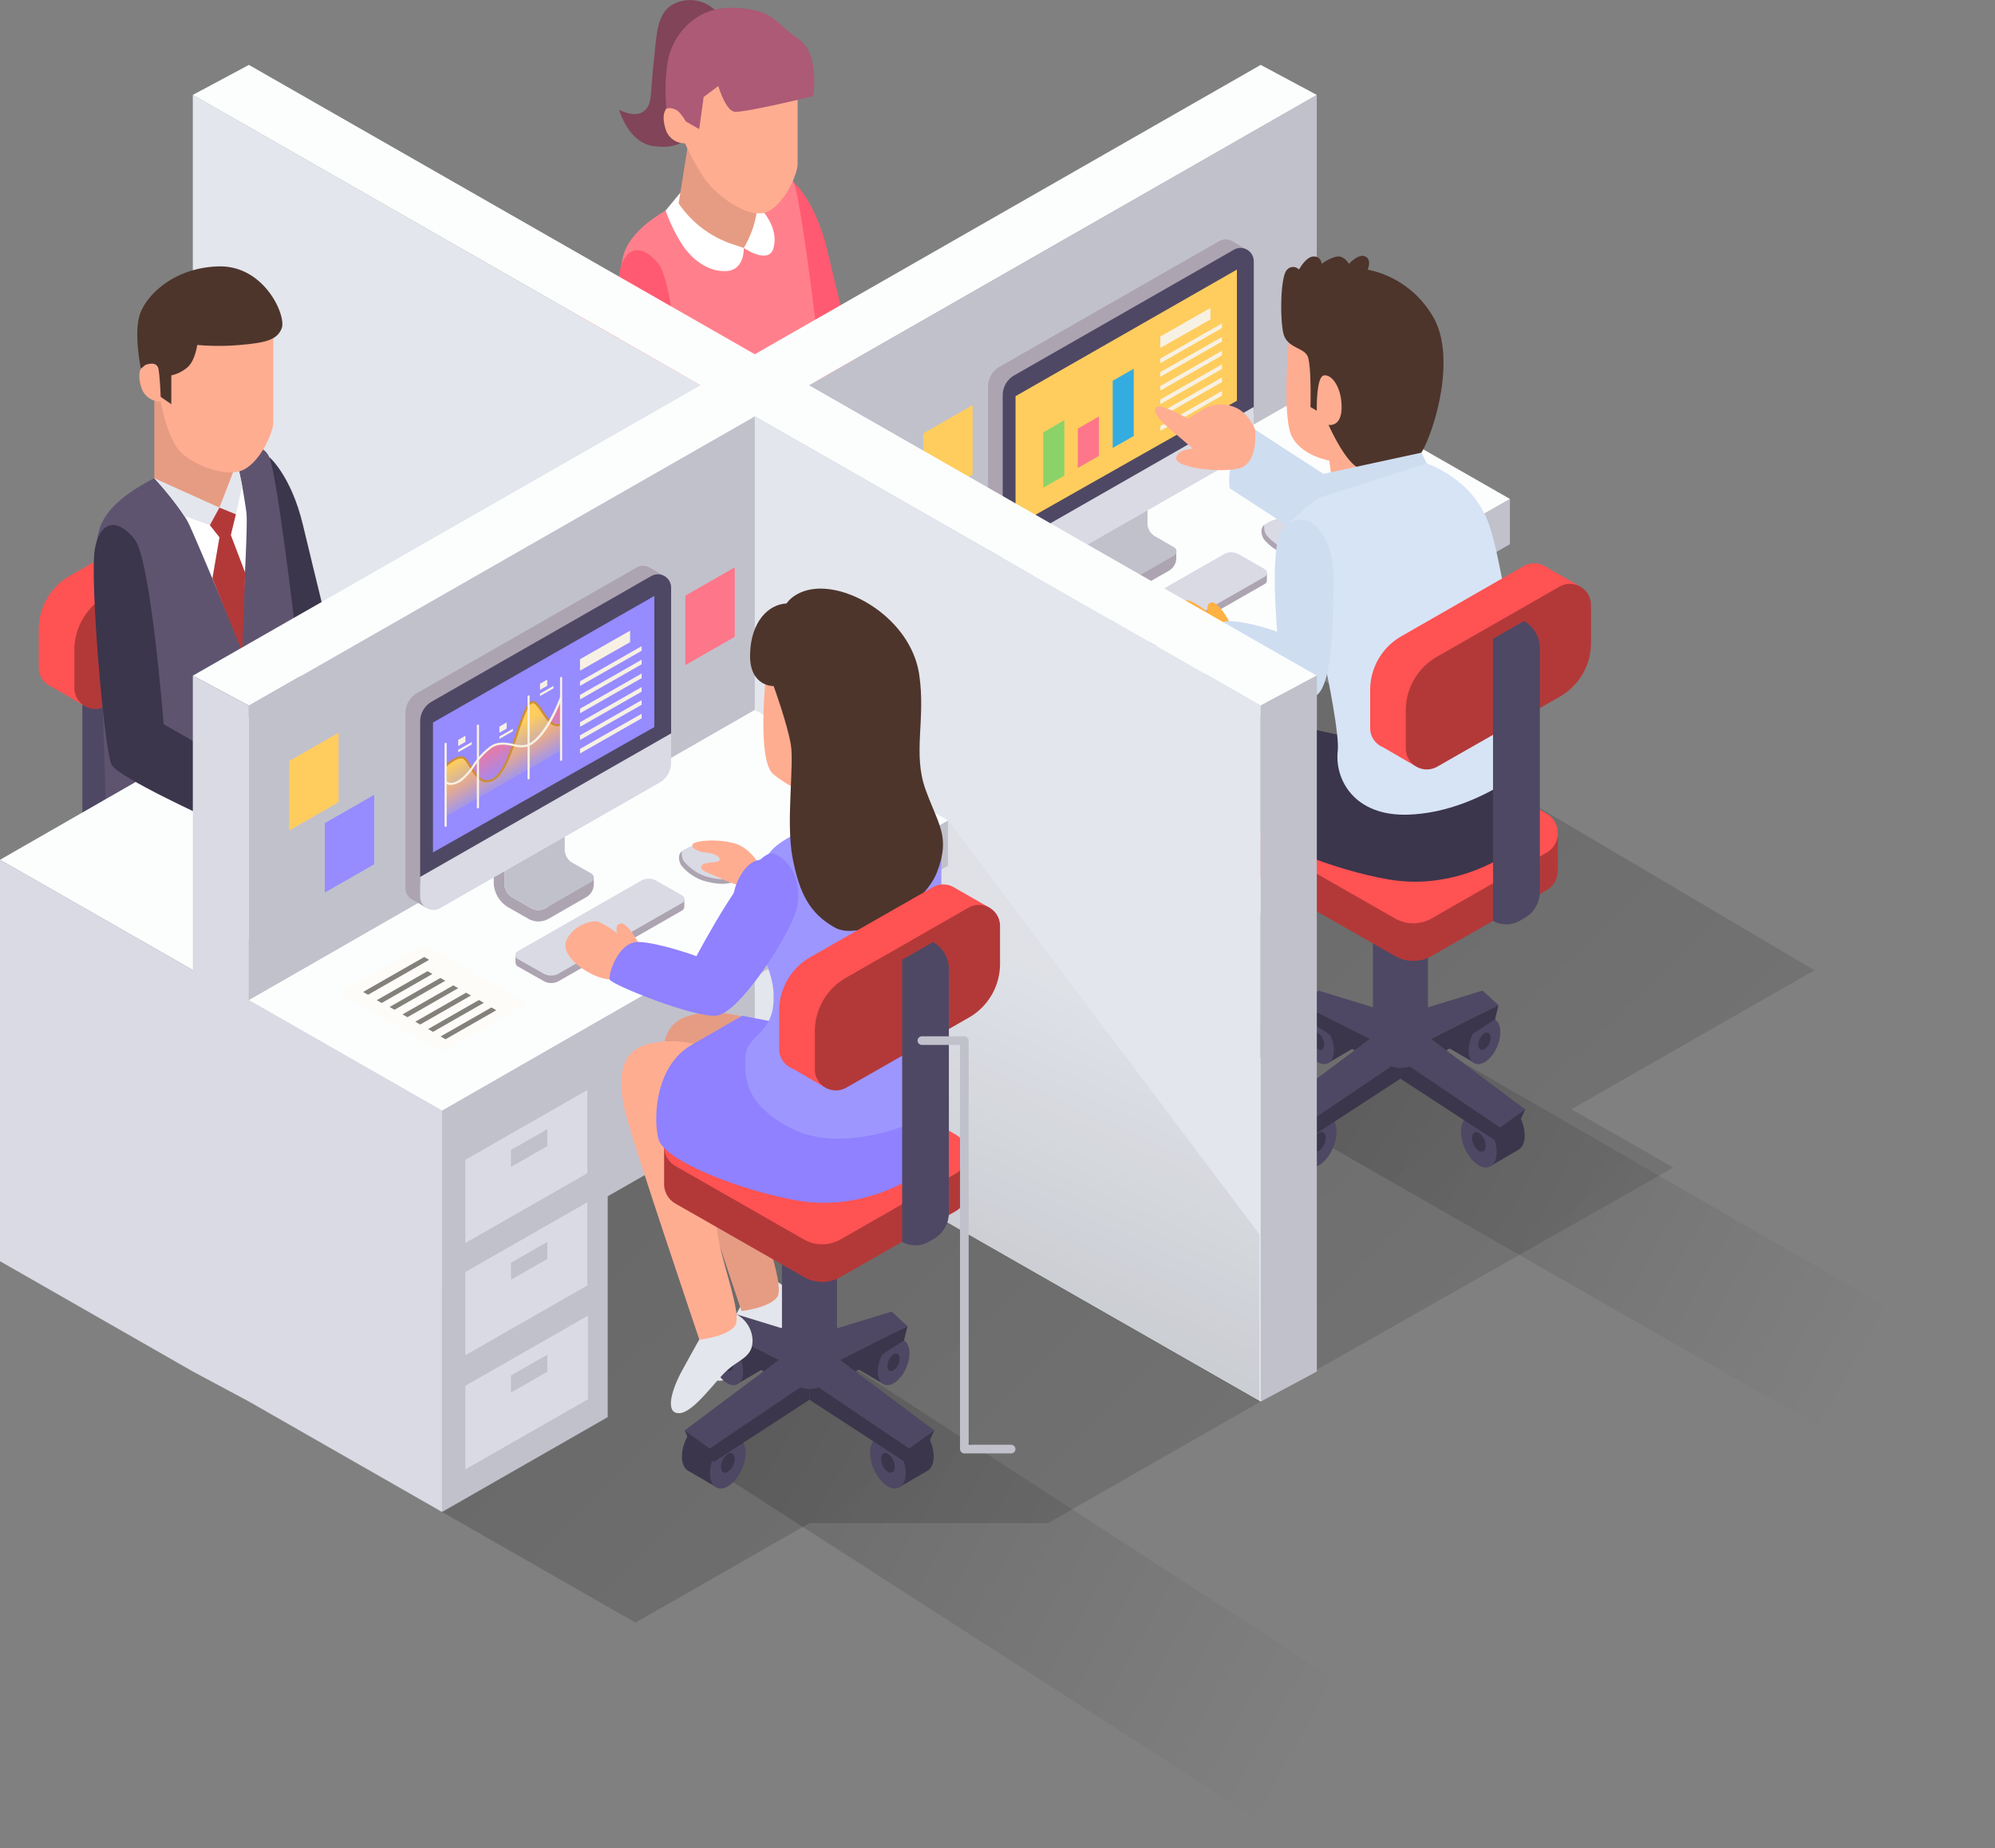 <svg viewBox="0 0 544 504" xmlns:xlink="http://www.w3.org/1999/xlink" xmlns="http://www.w3.org/2000/svg"><rect x="0" y="0" width="544" height="504" fill="#808080" stroke="none"/><defs><style>.cls-1,.cls-2,.cls-3,.cls-34{opacity:0.2;}.cls-1{fill:url(#linear-gradient);}.cls-2{fill:url(#linear-gradient-2);}.cls-3{fill:url(#linear-gradient-3);}.cls-4{fill:#0d2a38;}.cls-5{fill:#ff5252;}.cls-6{fill:#b33939;}.cls-7{fill:#ff5a71;}.cls-8{fill:#ff808c;}.cls-9{fill:#fff;}.cls-10{fill:#e69c83;}.cls-11{fill:#814458;}.cls-12{fill:#ffad91;}.cls-13{fill:#ac5a75;}.cls-14{fill:#e3e6ec;}.cls-15{fill:#4e4864;}.cls-16{fill:#3b364b;}.cls-17{fill:#5f5470;}.cls-18{fill:#4d352c;}.cls-19{fill:#fcfefe;}.cls-20{fill:#c1c1cc;}.cls-21{fill:#ffcd5e;}.cls-22{fill:#d9dae4;}.cls-23{fill:#ada4b1;}.cls-24{fill:#8bd368;}.cls-25{fill:#fe768a;}.cls-26{fill:#34ace0;}.cls-27{fill:#f7f1e3;}.cls-28{fill:#cfddf0;}.cls-29{fill:#0a202a;}.cls-30{fill:#11384a;}.cls-31{fill:#ffb142;}.cls-32{fill:#d7e4f6;}.cls-33{fill:#aaa69d;}.cls-34{fill:url(#linear-gradient-4);}.cls-35{fill:#968bff;}.cls-36{fill:url(#linear-gradient-5);}.cls-37{fill:url(#linear-gradient-6);}.cls-38,.cls-43{fill:none;stroke-linecap:round;stroke-linejoin:round;}.cls-38{stroke:#cc8e35;stroke-width:0.58px;}.cls-39{fill:#8f81ff;}.cls-40{fill:#9d96ff;}.cls-41{fill:#fdfcf9;}.cls-42{fill:#84817a;}.cls-43{stroke:#c1c1cc;stroke-width:2.36px;}</style><linearGradient gradientUnits="userSpaceOnUse" y2="473.61" x2="357.04" y1="367.89" x1="167.31" id="linear-gradient"><stop offset="0"></stop><stop stop-opacity="0" offset="1"></stop></linearGradient><linearGradient xlink:href="#linear-gradient" y2="372.6" x2="507.11" y1="275.43" x1="332.71" id="linear-gradient-2"></linearGradient><linearGradient gradientUnits="userSpaceOnUse" y2="408.95" x2="376.04" y1="226.59" x1="199.13" id="linear-gradient-3"><stop offset="0"></stop><stop stop-opacity="0.5" offset="1"></stop></linearGradient><linearGradient gradientUnits="userSpaceOnUse" y2="273.2" x2="305.58" y1="429.12" x1="236.15" id="linear-gradient-4"><stop offset="0"></stop><stop stop-opacity="0.1" offset="1"></stop></linearGradient><linearGradient gradientUnits="userSpaceOnUse" gradientTransform="matrix(0.87, -0.5, 0, 1.15, 123.47, 452.34)" y2="-214.35" x2="15.89" y1="-201.87" x1="15.89" id="linear-gradient-5"><stop stop-opacity="0" stop-color="#fe768a" offset="0"></stop><stop stop-opacity="0.17" stop-color="#fe768a" offset="0.14"></stop><stop stop-opacity="0.52" stop-color="#fe768a" offset="0.46"></stop><stop stop-opacity="0.78" stop-color="#fe768a" offset="0.72"></stop><stop stop-opacity="0.94" stop-color="#fe768a" offset="0.9"></stop><stop stop-color="#fe768a" offset="1"></stop></linearGradient><linearGradient gradientUnits="userSpaceOnUse" gradientTransform="matrix(0.87, -0.5, 0, 1.15, 123.47, 452.34)" y2="-212.48" x2="15.89" y1="-197.12" x1="15.89" id="linear-gradient-6"><stop stop-opacity="0" stop-color="#ffcd5e" offset="0"></stop><stop stop-opacity="0.06" stop-color="#ffcd5e" offset="0.09"></stop><stop stop-opacity="0.2" stop-color="#ffcd5e" offset="0.27"></stop><stop stop-opacity="0.44" stop-color="#ffcd5e" offset="0.51"></stop><stop stop-opacity="0.76" stop-color="#ffcd5e" offset="0.8"></stop><stop stop-color="#ffcd5e" offset="1"></stop></linearGradient></defs><g id="Layer_2"><g id="all"><g id="main_Operational_IT_Consulting"><polygon points="355.11 504 187.75 396.35 222.18 367.6 232.47 372.74 395.13 478.26 355.11 504" class="cls-1"></polygon><polygon points="506.47 394.97 349.52 305.14 381.81 281.16 391.46 285.44 544 373.49 506.47 394.97" class="cls-2"></polygon><polygon points="329.48 166.97 494.77 264.59 428.5 302.5 456.29 318.4 343.77 382.2 285.78 415.37 220.72 415.37 173.29 442.5 120.54 412.32 84.86 316.83 244.75 210.38 329.48 166.97" class="cls-3"></polygon><path d="M178.2,161.82V95.4A8.56,8.56,0,0,0,173.88,88h0l-8.45,4.83v76.93h0a7.31,7.31,0,0,0,7.24,0l1.38-.8A8.2,8.2,0,0,0,178.2,161.82Z" class="cls-4"></path><path d="M210.93,68.6l-9.31-5.32a5.68,5.68,0,0,0-1-.55h0a5.7,5.7,0,0,0-5.22.26L162.06,82.06a16.87,16.87,0,0,0-8.53,14.64v10.42a5.66,5.66,0,0,0,3.56,5.26h0l8.6,5,14.51-15.64L195.51,93A16.88,16.88,0,0,0,204,78.33V76Z" class="cls-5"></path><path d="M171.85,117.63l33.37-19.09a16.85,16.85,0,0,0,8.53-14.63V73.49a5.74,5.74,0,0,0-8.61-4.93L171.77,87.65a16.88,16.88,0,0,0-8.52,14.63v10.43A5.73,5.73,0,0,0,171.85,117.63Z" class="cls-6"></path><path d="M216.4,49.69s5.95,5,9.19,18.57,8.11,33.31,8.11,33.31l-11.81,3.9Z" class="cls-7"></path><path d="M172.23,166.61s-.62-39.79-1.55-52.64-3.7-38.57,0-46.22,13.6-11.94,21-15.61,21.62-9.49,24.71-2.45,11.43,85.16,11.43,85.16Z" class="cls-8"></path><path d="M202.81,67.62s.31,5.95-4.63,6.29-9.7-3.1-12.6-7.92a45,45,0,0,1-4.08-8.58l4-4.84,21.16,3.55s5.94,5.28,4.26,11.5C209.67,72.31,202.81,67.62,202.81,67.62Z" class="cls-9"></path><path d="M188.5,33.92l-3.45,21.53h0a28.61,28.61,0,0,0,14.58,11.1l3.18,1.07h0a27.12,27.12,0,0,0,3.86-14v-6Z" class="cls-10"></path><path d="M205.05,132.54l-17.45-10s-3.48-44.63-7.88-50.37-9.54-5.51-10.91,2.75,2.57,55.34,4.65,58.78,26.19,14.45,26.19,14.45Z" class="cls-7"></path><path d="M195.86,3.73A9.92,9.92,0,0,0,185.05.52c-6.08,2-5.89,8.26-6.85,17s-.26,11.14-2.81,12.91-6.58-.53-6.58-.53,2.54,9.08,9.39,9.94,10.23-1.08,13.09-9.41S195.86,3.73,195.86,3.73Z" class="cls-11"></path><path d="M217.49,21.41V44.82c0,2.3-3,9.87-7.65,12.63s-12.37-2.8-15.91-6.53-7.14-11.84-7.14-11.84a5.4,5.4,0,0,1-5.33-4c-1.28-4.25.11-6.09,2-6.43s16.91-7.23,16.91-7.23S218,21.09,217.49,21.41Z" class="cls-12"></path><path d="M221.73,26.23s2.08-11.59-4.23-15.84c-6.75-4.55-6.42-7.81-17.31-8.26s-16.68,7.8-18,14a50.79,50.79,0,0,0-.49,13.47,3.76,3.76,0,0,1,3.31.82A13,13,0,0,1,187,33.11l3.66,2.1,1.21-8.75,4-3s1.93,6.6,4.4,7S221.73,26.23,221.73,26.23Z" class="cls-13"></path><polygon points="343.77 382.2 343.77 192.44 52.58 25.88 52.58 215.64 343.77 382.2" class="cls-14"></polygon><path d="M35.23,236.78V170.35a8.56,8.56,0,0,0-4.32-7.42h0l-8.45,4.83v76.93h0a7.31,7.31,0,0,0,7.24,0l1.38-.8A8.19,8.19,0,0,0,35.23,236.78Z" class="cls-15"></path><path d="M68,143.55l-9.31-5.32a5.68,5.68,0,0,0-1-.55h0a5.7,5.7,0,0,0-5.22.26L19.09,157a16.85,16.85,0,0,0-8.53,14.63v10.42a5.64,5.64,0,0,0,3.57,5.26h0l8.6,5,14.51-15.63,15.31-8.76a16.88,16.88,0,0,0,8.52-14.63V151Z" class="cls-5"></path><path d="M28.89,192.58,62.25,173.5a16.87,16.87,0,0,0,8.53-14.64V148.44a5.74,5.74,0,0,0-8.61-4.93L28.8,162.6a16.88,16.88,0,0,0-8.52,14.64v10.42A5.74,5.74,0,0,0,28.89,192.58Z" class="cls-6"></path><path d="M73.43,124.65s5.95,5,9.19,18.56,8.11,33.31,8.11,33.31l-11.81,3.9Z" class="cls-16"></path><path d="M29.26,241.56s-.62-39.79-1.55-52.64-3.7-38.57,0-46.22,13.6-11.93,21-15.61,21.63-9.48,24.71-2.44S84.86,209.8,84.86,209.8Z" class="cls-17"></path><path d="M42.08,130.4s7.26,7.8,9.58,12.81,14,33,14,33,2-31.37,1.55-36.27A139.81,139.81,0,0,0,64.63,126Z" class="cls-9"></path><polygon points="42.08 106.89 42.08 130.4 50.11 136.89 59.84 138.42 63.7 131.23 63.7 122.66 42.08 106.89" class="cls-10"></polygon><path d="M64.32,140.25l1.73-7.73c-.7-3.49-1.42-6.5-1.42-6.5l-4.79,12.4Z" class="cls-14"></path><path d="M57.22,143.21l2.62-4.79-17.76-8a87.75,87.75,0,0,1,8.17,10.29Z" class="cls-14"></path><path d="M74.52,91.82v23.41c0,2.3-3,9.87-7.65,12.63s-14.24-1-17.78-4.76-5.27-13.6-5.27-13.6a5.4,5.4,0,0,1-5.33-4c-1.28-4.25.11-6.08,2-6.43s16.91-7.23,16.91-7.23S75.06,91.51,74.52,91.82Z" class="cls-12"></path><path d="M39.61,99.54s3.13-1.33,3.6,1.09c.39,2,.61,7.6.61,7.6l2.89,2v-7.86a10,10,0,0,0,4.52-2.3c2-1.83,2.55-6,2.55-6a66.85,66.85,0,0,0,11.7,0c6.37-.58,10.08-1.15,11.35-4.59S72.08,72.31,59.57,72.65,39.47,80.92,38,86.2s.42,14.34.42,14.34Z" class="cls-18"></path><polygon points="57.22 143.21 59.84 146.53 57.92 157.73 66.05 177.75 66.85 156.17 62.95 145.92 64.32 140.25 59.84 138.42 57.22 143.21" class="cls-6"></polygon><polygon points="0 234.47 137.95 155.33 190.61 185.45 52.66 264.59 0 234.47" class="cls-19"></polygon><path d="M62.08,207.49l-17.45-10s-3.48-44.63-7.88-50.37-9.54-5.51-10.91,2.76,2.57,55.33,4.65,58.77,26.19,14.45,26.19,14.45Z" class="cls-16"></path><polygon points="67.87 382.2 67.87 192.44 359.06 25.88 359.06 215.64 67.87 382.2" class="cls-20"></polygon><polygon points="251.76 118.18 265.22 110.48 265.22 129.42 251.76 137.12 251.76 118.18" class="cls-21"></polygon><polygon points="258.49 236.1 411.73 148.41 411.73 136.06 258.49 223.72 258.49 236.1" class="cls-20"></polygon><polygon points="258.49 223.72 205.82 193.59 359.06 105.94 411.73 136.06 258.49 223.72" class="cls-19"></polygon><path d="M344.61,147a13.64,13.64,0,0,0,5.53,4c3.11,1,8.51,2,10.4-1s.46-5.9-3.08-8-10.8-.85-12.85,1.35C343.21,144.78,344.61,147,344.61,147Z" class="cls-22"></path><path d="M350.81,149.85a13.72,13.72,0,0,1-5.53-4,4.15,4.15,0,0,1-.53-2.72.86.86,0,0,0-.14.13c-1.4,1.5,0,3.74,0,3.74a13.64,13.64,0,0,0,5.53,4c3.11,1,8.51,2,10.4-1a6.71,6.71,0,0,0,.41-.86C358.89,151.78,353.81,150.79,350.81,149.85Z" class="cls-23"></path><path d="M344,156.73l-6.18-3.54a4.17,4.17,0,0,0-4.13,0L304.9,169.65l-5.51,1.83v2.06h0a1.16,1.16,0,0,0,.59,1l7.06,4a4.17,4.17,0,0,0,4.13,0l33.69-19.27a1.18,1.18,0,0,0,.6-1v-2Z" class="cls-23"></path><path d="M300,170.43l33.69-19.27a4.17,4.17,0,0,1,4.13,0l7.06,4.05a1.18,1.18,0,0,1,0,2.06l-33.69,19.27a4.17,4.17,0,0,1-4.13,0l-7.06-4A1.19,1.19,0,0,1,300,170.43Z" class="cls-22"></path><path d="M340.43,68.34l-4.18-2.44h0a3.62,3.62,0,0,0-3.81-.14L272.58,100a6.28,6.28,0,0,0-3.17,5.45v47.76a3.55,3.55,0,0,0,1.66,3h0l4.33,2.51,3.34-4.63,56-32a6.27,6.27,0,0,0,3.18-5.45V71.91Z" class="cls-23"></path><path d="M296.42,137.16v14.91a4.16,4.16,0,0,0,2.1,3.6l5.19,3a3.94,3.94,0,0,0,3.88,0l13.16-8.29v1.79a4,4,0,0,1-2,3.47l-10.31,5.9a5.56,5.56,0,0,1-5.54,0l-5.41-3.1a8,8,0,0,1-4-6.9V135Z" class="cls-23"></path><path d="M320.09,149.21,315,146.27a4.14,4.14,0,0,1-2.1-3.6V127.76l-16.43,9.4v14.91a4.15,4.15,0,0,0,2.1,3.6l5.19,3a3.9,3.9,0,0,0,3.88,0l12.5-7.15A1.31,1.31,0,0,0,320.09,149.21Z" class="cls-20"></path><path d="M273.42,107.79v44.3l68.46-39.16V71.22a3.62,3.62,0,0,0-5.43-3.11L276.6,102.34A6.27,6.27,0,0,0,273.42,107.79Z" class="cls-15"></path><polygon points="276.92 108.04 276.92 143.46 337.28 109.28 337.28 73.52 276.92 108.04" class="cls-21"></polygon><path d="M273.42,155.55a3.63,3.63,0,0,0,5.44,3.11l59.85-34.23a6.31,6.31,0,0,0,3.17-5.45v-8l-68.46,39.16Z" class="cls-22"></path><polygon points="290.23 129.71 284.49 133 284.49 117.89 290.23 114.6 290.23 129.71" class="cls-24"></polygon><polygon points="299.65 124.33 293.9 127.61 293.9 116.87 299.65 113.58 299.65 124.33" class="cls-25"></polygon><polygon points="309.16 118.88 303.41 122.17 303.41 103.84 309.16 100.56 309.16 118.88" class="cls-26"></polygon><polygon points="333.21 96.92 316.4 106.51 316.4 105.26 333.21 95.67 333.21 96.92" class="cls-27"></polygon><polygon points="330.06 87.11 316.4 94.89 316.4 91.77 330.06 83.98 330.06 87.11" class="cls-27"></polygon><polygon points="333.21 89.45 316.4 99.04 316.4 97.79 333.21 88.2 333.21 89.45" class="cls-27"></polygon><polygon points="333.21 93.14 316.4 102.74 316.4 101.49 333.21 91.89 333.21 93.14" class="cls-27"></polygon><polygon points="333.21 100.61 316.4 110.21 316.4 108.96 333.21 99.36 333.21 100.61" class="cls-27"></polygon><polygon points="333.21 104.19 316.4 113.78 316.4 112.53 333.21 102.94 333.21 104.19" class="cls-27"></polygon><polygon points="333.21 107.88 316.4 117.48 316.4 116.23 333.21 106.63 333.21 107.88" class="cls-27"></polygon><path d="M367.05,133.23l-24.8-16.08s-4.77,3.23-6.16,8a19.37,19.37,0,0,0-.81,8l23.78,15.41Z" class="cls-28"></path><path d="M342.25,117.15s-1.75-4.67-5.62-6.12a9.79,9.79,0,0,0-9.26,1c-2.48,1.54-3.51,2.13-3.51,2.13S316.7,110,315.39,111s.55,3.33,3,5.44,6.92,5.92,6.92,5.92-4.39.15-4.58,2.62,11.71,4.09,17.12,2.75S342.25,117.15,342.25,117.15Z" class="cls-12"></path><path d="M351.42,93.05s-2,21.35,1.05,26.4,10,6.15,10,6.15l1.17,8.77,19.66-6.61S378.92,98.1,369,93.05,351.42,93.05,351.42,93.05Z" class="cls-12"></path><path d="M359.06,112l-1.72-1s.3-11.4-.78-13.85-5.72-2.19-6.64-6.37S349.15,75.1,351,73.52a2.17,2.17,0,0,1,3.21,0s1.94-3.63,4.05-3.57a2,2,0,0,1,2.1,2s2.53-1.83,4.39-2,3.08,2,3.08,2,2.63-2.92,4.48-2,.62,3.58.62,3.58a26.64,26.64,0,0,1,18.23,13.56c6.18,11.79-.83,33.06-4.33,37.5s-13.74,5.2-17.3,2.45-7.26-11.18-7.26-11.18,3.56.76,3.56-4.82-2.8-9.1-4.88-8.64S359.06,112,359.06,112Z" class="cls-18"></path><path d="M355,300.18l0,0a3.14,3.14,0,0,0-3,.3c-2.68,1.53-4.86,5.66-4.86,9.2,0,2,.72,3.4,1.83,3.94v0l7.58,4.42,6.35-13.35Z" class="cls-29"></path><path d="M364.46,308.62c0,3.54-2.18,7.66-4.86,9.2s-4.86-.09-4.86-3.64,2.17-7.67,4.86-9.21S364.46,305.07,364.46,308.62Z" class="cls-15"></path><path d="M361.46,310.33a4.39,4.39,0,0,1-1.86,3.52c-1,.59-1.86,0-1.86-1.39a4.39,4.39,0,0,1,1.86-3.52C360.63,308.35,361.46,309,361.46,310.33Z" class="cls-16"></path><path d="M407.89,300.18v0a3.14,3.14,0,0,1,3,.3c2.69,1.53,4.86,5.66,4.86,9.2,0,2-.72,3.4-1.82,3.94v0l-7.58,4.42L400,304.75Z" class="cls-16"></path><path d="M398.39,308.62c0,3.54,2.18,7.66,4.87,9.2s4.86-.09,4.86-3.64-2.18-7.67-4.86-9.21S398.39,305.07,398.39,308.62Z" class="cls-15"></path><path d="M401.4,310.33a4.39,4.39,0,0,0,1.86,3.52c1,.59,1.85,0,1.85-1.39a4.41,4.41,0,0,0-1.85-3.52C402.23,308.35,401.4,309,401.4,310.33Z" class="cls-16"></path><path d="M363.53,274v0a2.84,2.84,0,0,1,2.68.27c2.39,1.37,4.32,5,4.32,8.18,0,1.79-.64,3-1.62,3.49v0l-6.73,3.92-5.64-11.85Z" class="cls-16"></path><path d="M355.1,281.51c0,3.15,1.93,6.81,4.32,8.18s4.32-.09,4.32-3.24-1.94-6.81-4.32-8.17S355.1,278.36,355.1,281.51Z" class="cls-15"></path><path d="M357.77,283a3.91,3.91,0,0,0,1.65,3.12c.91.52,1.65,0,1.65-1.23a3.91,3.91,0,0,0-1.65-3.13C358.51,281.28,357.77,281.83,357.77,283Z" class="cls-16"></path><path d="M400.69,274v0a2.86,2.86,0,0,0-2.69.27c-2.38,1.37-4.31,5-4.31,8.18,0,1.79.64,3,1.62,3.49v0l6.73,3.92,5.64-11.85Z" class="cls-16"></path><path d="M409.12,281.51c0,3.15-1.93,6.81-4.32,8.18s-4.32-.09-4.32-3.24,1.94-6.81,4.32-8.17S409.12,278.36,409.12,281.51Z" class="cls-15"></path><path d="M406.45,283a3.91,3.91,0,0,1-1.65,3.12c-.91.52-1.65,0-1.65-1.23a3.91,3.91,0,0,1,1.65-3.13C405.71,281.28,406.45,281.83,406.45,283Z" class="cls-16"></path><polygon points="355.19 274.11 356.13 278.01 372.08 288.2 374.38 283.38 355.19 274.11" class="cls-16"></polygon><polygon points="381.92 282.01 377.52 275.66 359.51 270.13 355.19 274.11 374.43 283.81 381.92 282.01" class="cls-15"></polygon><polygon points="408.61 274.11 407.66 278.01 391.71 288.2 389.42 283.38 408.61 274.11" class="cls-16"></polygon><polygon points="381.87 282.01 386.27 275.66 404.28 270.13 408.61 274.11 389.36 283.81 381.87 282.01" class="cls-15"></polygon><polygon points="347.83 302.55 349.8 306.88 355.77 311.16 381.87 294.17 381.87 286.06 347.83 302.55" class="cls-16"></polygon><polygon points="375.26 282.01 347.83 302.55 354.67 307.49 381.87 289.12 381.87 282.01 375.26 282.01" class="cls-15"></polygon><polygon points="415.9 302.55 413.94 306.88 407.97 311.16 381.87 294.17 381.87 286.06 415.9 302.55" class="cls-16"></polygon><polygon points="388.47 282.01 415.9 302.55 409.07 307.49 381.87 289.12 381.87 282.01 388.47 282.01" class="cls-15"></polygon><path d="M381.87,291.23h0a7.46,7.46,0,0,1-7.49-7.43V249h15V283.8A7.47,7.47,0,0,1,381.87,291.23Z" class="cls-15"></path><path d="M347.53,271.52s4.75,4.32,3.14,10.7-6.64,5.68-12.34,8.53-16.69,12-21.81,10.56-.14-9.26,5.4-14.9,9.55-9.59,9.55-9.59Z" class="cls-30"></path><path d="M412.54,226.88l-25.88-14.8a10.06,10.06,0,0,0-10,0l-23.24,13.29-11.18-.29v10.26h0a6.12,6.12,0,0,0,3.13,5.37l35,20a10.06,10.06,0,0,0,10,0l31.29-17.9a6.14,6.14,0,0,0,3.13-5.37V227.19Z" class="cls-6"></path><path d="M345.38,219.71l31.29-17.89a10.06,10.06,0,0,1,10,0l35,20a6.17,6.17,0,0,1,0,10.74l-31.29,17.9a10.11,10.11,0,0,1-10,0l-35-20A6.17,6.17,0,0,1,345.38,219.71Z" class="cls-5"></path><path d="M373.76,191.49l7.9,12.24S354.41,198.67,343,195c-10.56-3.43-3.85,21.89-2.31,28s23.47,14.41,38.15,16.86,27-3.34,33.21-7.64,8.35-17.15,4.95-23.43S373.76,191.49,373.76,191.49Z" class="cls-16"></path><path d="M349.21,230.18l-10.82-6.43,10.27,49.07a12.7,12.7,0,0,1-10.25,9.05c-4.07.8-9.35-2.65-9.35-2.65s-16.91-72.73-13.67-81,19.18-7.52,31.06-1.79,27.93,11.44,27.93,11.44Z" class="cls-16"></path><path d="M335.28,169.64s-3-5.61-4.85-5.34-.95,2.67-.95,2.67-3.76-2.87-5.46-3.21-6.35,1.08-8.19,4.73,2.52,7.37,6.21,9.33A15.3,15.3,0,0,0,329,179.7Z" class="cls-31"></path><path d="M351,142.93l11-9.52,24.68-7.81s13.61,3.28,18.85,16.1S417,208.78,417,208.78s-14.69,12.77-33,13.38c-14.82.5-20.11-9.72-19.22-17.41S354.87,150,351,142.93Z" class="cls-32"></path><path d="M348.27,172.27s-2.22-23.84,1.45-28.13c5.39-6.3,14.41-.1,13.94,15.08-.25,8.14.1,30.16-5.89,30.9s-29.89-9.11-30.35-10.49,2.32-10.43,7.88-10.26S348.27,172.27,348.27,172.27Z" class="cls-28"></path><path d="M431,160l-9.31-5.32a5.68,5.68,0,0,0-1-.55h0a5.7,5.7,0,0,0-5.22.26L382.15,173.5a16.85,16.85,0,0,0-8.53,14.63v10.42a5.66,5.66,0,0,0,3.56,5.26h0l8.6,5,14.51-15.64,15.3-8.75a16.87,16.87,0,0,0,8.53-14.63v-2.3Z" class="cls-5"></path><path d="M391.94,209.06,425.31,190a16.87,16.87,0,0,0,8.53-14.64V164.92a5.74,5.74,0,0,0-8.61-4.93l-33.37,19.09a16.88,16.88,0,0,0-8.52,14.63v10.43A5.73,5.73,0,0,0,391.94,209.06Z" class="cls-6"></path><path d="M419.89,243.21V176.79a8.56,8.56,0,0,0-4.32-7.42h0l-8.45,4.83v76.92h0a7.31,7.31,0,0,0,7.24,0l1.38-.79A8.2,8.2,0,0,0,419.89,243.21Z" class="cls-15"></path><polygon points="389.06 126.38 387.59 123.45 360.95 129.21 359.06 135.95 389.06 126.38" class="cls-28"></polygon><polygon points="52.58 25.88 67.87 17.7 359.06 184.26 343.77 192.44 52.58 25.88" class="cls-19"></polygon><polygon points="343.77 382.2 359.06 374.01 359.06 184.26 343.77 192.44 343.77 382.2" class="cls-33"></polygon><polygon points="343.77 382.2 359.06 374.01 359.06 184.26 343.77 192.44 343.77 382.2" class="cls-20"></polygon><polygon points="359.06 25.88 343.77 17.7 52.58 184.26 67.87 192.44 359.06 25.88" class="cls-19"></polygon><polygon points="205.82 113.54 205.82 303.29 343.77 382.2 343.77 192.44 205.82 113.54" class="cls-14"></polygon><polygon points="258.49 223.72 343.4 336.57 343.4 382.2 205.82 303.29 258.49 223.72" class="cls-34"></polygon><polygon points="67.87 272.73 67.87 192.44 52.58 184.26 52.58 264.55 0 234.47 0 343.94 52.66 374.06 52.66 374.06 67.87 382.2 120.54 412.32 120.54 302.86 67.87 272.73" class="cls-22"></polygon><polygon points="120.54 302.86 258.49 223.72 258.49 236.1 165.71 289.39 165.71 386.46 120.54 412.32 120.54 302.86" class="cls-20"></polygon><polygon points="67.87 272.73 205.82 193.59 258.49 223.72 120.54 302.86 67.87 272.73" class="cls-19"></polygon><path d="M185.75,236a13.62,13.62,0,0,0,5.54,4c3.1,1,8.5,2,10.39-1s.47-5.9-3.07-8-10.8-.85-12.86,1.35C184.35,233.78,185.75,236,185.75,236Z" class="cls-22"></path><path d="M192,238.85a13.72,13.72,0,0,1-5.53-4,4.08,4.08,0,0,1-.53-2.72l-.15.13c-1.4,1.5,0,3.74,0,3.74a13.62,13.62,0,0,0,5.54,4c3.1,1,8.5,2,10.39-1a5.67,5.67,0,0,0,.42-.86C200,240.78,195,239.79,192,238.85Z" class="cls-23"></path><path d="M185.13,245.73,179,242.19a4.17,4.17,0,0,0-4.13,0l-28.77,16.46-5.52,1.83v2.06h0a1.2,1.2,0,0,0,.59,1l7.07,4a4.17,4.17,0,0,0,4.13,0L186,248.3a1.18,1.18,0,0,0,.6-1v-2Z" class="cls-23"></path><path d="M141.13,259.43l33.69-19.26a4.12,4.12,0,0,1,4.13,0l7.07,4a1.18,1.18,0,0,1,0,2.06l-33.69,19.27a4.17,4.17,0,0,1-4.13,0l-7.07-4A1.19,1.19,0,0,1,141.13,259.43Z" class="cls-22"></path><polygon points="126.88 316.3 160.15 297.26 160.15 319.95 126.88 338.98 126.88 316.3" class="cls-22"></polygon><polygon points="149.26 312.55 139.33 318.23 139.33 313.6 149.26 307.92 149.26 312.55" class="cls-20"></polygon><polygon points="126.88 346.89 160.15 327.86 160.15 350.55 126.88 369.58 126.88 346.89" class="cls-22"></polygon><polygon points="149.26 343.31 139.33 348.99 139.33 344.36 149.26 338.67 149.26 343.31" class="cls-20"></polygon><polygon points="126.88 377.92 160.33 358.78 160.33 381.59 126.88 400.72 126.88 377.92" class="cls-22"></polygon><polygon points="149.26 374.07 139.33 379.75 139.33 375.11 149.26 369.43 149.26 374.07" class="cls-20"></polygon><path d="M181.58,157.34l-4.18-2.44h0a3.62,3.62,0,0,0-3.81-.14L113.73,189a6.27,6.27,0,0,0-3.18,5.45v47.76a3.5,3.5,0,0,0,1.67,3v0l4.33,2.51,3.33-4.64,56-32a6.29,6.29,0,0,0,3.18-5.45V160.91Z" class="cls-23"></path><path d="M137.57,226.16v14.91a4.17,4.17,0,0,0,2.09,3.6l5.2,3a3.94,3.94,0,0,0,3.88,0l13.16-8.29v1.79a4,4,0,0,1-2,3.47l-10.31,5.91a5.59,5.59,0,0,1-5.54,0l-5.42-3.1a8,8,0,0,1-4-6.9V224Z" class="cls-23"></path><path d="M161.24,238.21l-5.15-2.94a4.15,4.15,0,0,1-2.09-3.6V216.76l-16.43,9.4v14.91a4.16,4.16,0,0,0,2.09,3.6l5.2,3a3.88,3.88,0,0,0,3.87,0l12.51-7.15A1.31,1.31,0,0,0,161.24,238.21Z" class="cls-20"></path><path d="M114.57,196.79v44.3L183,201.93V160.22a3.62,3.62,0,0,0-5.44-3.11l-59.84,34.23A6.27,6.27,0,0,0,114.57,196.79Z" class="cls-15"></path><polygon points="118.07 197.04 118.07 232.46 178.42 198.28 178.42 162.52 118.07 197.04" class="cls-35"></polygon><path d="M114.57,244.55a3.63,3.63,0,0,0,5.44,3.11l59.84-34.23A6.29,6.29,0,0,0,183,208V200l-68.46,39.16Z" class="cls-22"></path><path d="M153,190.24s-3.92,10.91-9.13,13c-2.51,1-6.57-1.9-9.95.45-3.73,2.59-5,6.25-7.54,8.44-3.43,2.92-4.81,1-4.81,1v9.49l31.43-18Z" class="cls-36"></path><path d="M153,197.6c-4.33,1.89-6.25-9.56-9-5s-4.82,17.16-9.32,19.9-6.46-4.76-8.11-5.74-5,2.17-5,2.17v13.73l31.43-18Z" class="cls-37"></path><path d="M121.52,208.89s3.31-3.16,5-2.17,3.61,8.48,8.11,5.74,6.53-15.37,9.32-19.9,4.71,6.93,9,5" class="cls-38"></path><path d="M153,207.52a.29.29,0,0,1-.29-.29V184.88a.29.29,0,1,1,.58,0v22.35A.29.29,0,0,1,153,207.52Z" class="cls-27"></path><path d="M121.52,225.5a.3.3,0,0,1-.3-.29V202.86a.3.3,0,0,1,.3-.29.29.29,0,0,1,.29.29v22.35A.29.29,0,0,1,121.52,225.5Z" class="cls-27"></path><path d="M123,214.06l-.33,0a2,2,0,0,1-1.39-.75.28.28,0,0,1,.07-.4.3.3,0,0,1,.41.07,1.42,1.42,0,0,0,1,.5c.64.09,1.74-.13,3.38-1.52a18,18,0,0,0,2.79-3.32,19.59,19.59,0,0,1,4.77-5.14c2.08-1.45,4.38-1,6.41-.6a6.87,6.87,0,0,0,3.6.12c5-2,8.93-12.75,9-12.86a.31.31,0,0,1,.38-.18.3.3,0,0,1,.18.37c-.17.45-4,11.07-9.29,13.21a7.18,7.18,0,0,1-3.94-.09c-2-.39-4.08-.8-6,.5a19.11,19.11,0,0,0-4.63,5,18,18,0,0,1-2.89,3.43A5.76,5.76,0,0,1,123,214.06Z" class="cls-27"></path><path d="M130.33,220.46a.29.29,0,0,1-.3-.29V197.82a.3.3,0,0,1,.59,0v22.35A.29.29,0,0,1,130.33,220.46Z" class="cls-27"></path><path d="M144.14,212.56a.29.29,0,0,1-.29-.29V189.92a.29.29,0,1,1,.58,0v22.35A.29.29,0,0,1,144.14,212.56Z" class="cls-27"></path><polygon points="126.92 202.32 124.94 203.45 124.94 201.78 126.92 200.64 126.92 202.32" class="cls-27"></polygon><polygon points="128.62 203.04 124.94 205.14 124.94 204.47 128.62 202.37 128.62 203.04" class="cls-27"></polygon><polygon points="138.16 198.69 136.18 199.82 136.18 198.15 138.16 197.01 138.16 198.69" class="cls-27"></polygon><polygon points="139.85 199.41 136.18 201.51 136.18 200.84 139.85 198.74 139.85 199.41" class="cls-27"></polygon><polygon points="149.23 187 147.25 188.13 147.25 186.46 149.23 185.32 149.23 187" class="cls-27"></polygon><polygon points="150.92 187.72 147.25 189.82 147.25 189.15 150.92 187.05 150.92 187.72" class="cls-27"></polygon><polygon points="171.82 175.11 158.16 182.9 158.16 179.77 171.82 171.98 171.82 175.11" class="cls-27"></polygon><polygon points="174.97 177.46 158.16 187.05 158.16 185.8 174.97 176.21 174.97 177.46" class="cls-27"></polygon><polygon points="174.97 181.15 158.16 190.75 158.16 189.5 174.97 179.9 174.97 181.15" class="cls-27"></polygon><polygon points="174.97 184.93 158.16 194.52 158.16 193.27 174.97 183.67 174.97 184.93" class="cls-27"></polygon><polygon points="174.97 188.62 158.16 198.21 158.16 196.96 174.97 187.37 174.97 188.62" class="cls-27"></polygon><polygon points="174.97 192.19 158.16 201.79 158.16 200.54 174.97 190.94 174.97 192.19" class="cls-27"></polygon><polygon points="174.97 195.89 158.16 205.48 158.16 204.23 174.97 194.64 174.97 195.89" class="cls-27"></polygon><path d="M207.58,236.74s-2.5-5.43-7.37-6.78-11.14-.68-11.41.4,1.78,1.93,3.45,2.11,3.47.55,4,1.74-3.91.83-4.65,1.56-.74,1.38,1.76,2.39,6.76,3.3,8.71,3.21S207.58,236.74,207.58,236.74Z" class="cls-12"></path><path d="M223.73,238.32s15.63-29.7,21-27.94,8.64,9.58,5.62,17.15-15.12,26.29-21.11,27-28.7-8.44-29.16-9.81,2.31-10.43,7.87-10.27S223.73,238.32,223.73,238.32Z" class="cls-39"></path><path d="M212,349.59a8.36,8.36,0,0,1,4.34,6.87c.15,4.78-3.51,5.28-6.93,8.39s-9.27,11.69-13.14,11.69-2-6.45.79-11.49,4.76-8.59,4.76-8.59Z" class="cls-14"></path><path d="M193.82,387.72v0a3.16,3.16,0,0,0-3,.3c-2.69,1.54-4.87,5.66-4.87,9.21,0,2,.73,3.39,1.83,3.93v0l7.58,4.42,6.35-13.35Z" class="cls-16"></path><path d="M203.32,396.16c0,3.54-2.18,7.67-4.87,9.2s-4.86-.09-4.86-3.64,2.18-7.67,4.86-9.21S203.32,392.61,203.32,396.16Z" class="cls-15"></path><path d="M200.31,397.87a4.38,4.38,0,0,1-1.86,3.52c-1,.59-1.86,0-1.86-1.39a4.42,4.42,0,0,1,1.86-3.52C199.48,395.9,200.31,396.52,200.31,397.87Z" class="cls-16"></path><path d="M246.74,387.72l0,0a3.16,3.16,0,0,1,3,.3c2.68,1.54,4.86,5.66,4.86,9.21,0,2-.72,3.39-1.83,3.93v0l-7.58,4.42-6.35-13.35Z" class="cls-16"></path><path d="M237.25,396.16c0,3.54,2.17,7.67,4.86,9.2s4.86-.09,4.86-3.64-2.17-7.67-4.86-9.21S237.25,392.61,237.25,396.16Z" class="cls-15"></path><path d="M240.25,397.87a4.38,4.38,0,0,0,1.86,3.52c1,.59,1.86,0,1.86-1.39a4.39,4.39,0,0,0-1.86-3.52C241.08,395.9,240.25,396.52,240.25,397.87Z" class="cls-16"></path><path d="M202.39,361.56v0a2.81,2.81,0,0,1,2.68.26c2.38,1.37,4.32,5,4.32,8.18,0,1.8-.64,3-1.63,3.49v0l-6.73,3.92-5.64-11.85Z" class="cls-16"></path><path d="M194,369.05c0,3.15,1.94,6.81,4.32,8.18s4.32-.09,4.32-3.24-1.93-6.81-4.32-8.17S194,365.9,194,369.05Z" class="cls-15"></path><path d="M196.62,370.58a3.91,3.91,0,0,0,1.65,3.12c.91.52,1.65,0,1.65-1.23a3.91,3.91,0,0,0-1.65-3.13C197.36,368.82,196.62,369.37,196.62,370.58Z" class="cls-16"></path><path d="M239.54,361.56v0a2.81,2.81,0,0,0-2.68.26c-2.39,1.37-4.32,5-4.32,8.18,0,1.8.64,3,1.62,3.49v0l6.73,3.92,5.65-11.85Z" class="cls-16"></path><path d="M248,369.05c0,3.15-1.93,6.81-4.31,8.18s-4.32-.09-4.32-3.24,1.93-6.81,4.32-8.17S248,365.9,248,369.05Z" class="cls-15"></path><path d="M245.31,370.58a3.91,3.91,0,0,1-1.65,3.12c-.92.52-1.65,0-1.65-1.23a3.88,3.88,0,0,1,1.65-3.13C244.57,368.82,245.31,369.37,245.31,370.58Z" class="cls-16"></path><polygon points="194.04 361.65 194.99 365.55 210.93 375.75 213.23 370.92 194.04 361.65" class="cls-16"></polygon><polygon points="220.78 369.55 216.38 363.2 198.36 357.67 194.04 361.65 213.29 371.35 220.78 369.55" class="cls-15"></polygon><polygon points="247.46 361.65 246.51 365.55 230.57 375.75 228.27 370.92 247.46 361.65" class="cls-16"></polygon><polygon points="220.72 369.55 225.13 363.2 243.14 357.67 247.46 361.65 228.21 371.35 220.72 369.55" class="cls-15"></polygon><polygon points="186.69 390.09 188.66 394.42 194.62 398.7 220.72 381.71 220.72 373.6 186.69 390.09" class="cls-16"></polygon><polygon points="214.12 369.55 186.69 390.09 193.52 395.03 220.72 376.66 220.72 369.55 214.12 369.55" class="cls-15"></polygon><polygon points="254.76 390.09 252.79 394.42 246.82 398.7 220.72 381.71 220.72 373.6 254.76 390.09" class="cls-16"></polygon><polygon points="227.33 369.55 254.76 390.09 247.92 395.03 220.72 376.66 220.72 369.55 227.33 369.55" class="cls-15"></polygon><path d="M220.72,378.77h0a7.46,7.46,0,0,1-7.49-7.42V336.57h15v34.78A7.46,7.46,0,0,1,220.72,378.77Z" class="cls-15"></path><path d="M202.17,277.18s-7.72-2.34-14.83,0-7.59,10-5,19.62,19.86,60.72,19.86,60.72,7.17-.73,9.63-3.66-4.19-18.52-4.9-27S202.17,277.18,202.17,277.18Z" class="cls-10"></path><path d="M200.86,358.44a8.36,8.36,0,0,1,4.34,6.86c.15,4.78-3.51,5.29-6.93,8.4s-9.27,11.69-13.14,11.69-1.95-6.45.79-11.49,4.76-8.6,4.76-8.6Z" class="cls-14"></path><path d="M190.68,285s-7.72-2.33-14.83,0-7.59,10-5,19.63,19.86,60.71,19.86,60.71,7.17-.72,9.63-3.65-4.19-18.53-4.9-27S190.68,285,190.68,285Z" class="cls-12"></path><path d="M251.39,314.42l-25.88-14.8a10.06,10.06,0,0,0-10,0l-23.23,13.29-11.19-.29v10.26h0a6.14,6.14,0,0,0,3.13,5.37l35,20a10.06,10.06,0,0,0,10,0l31.29-17.9a6.12,6.12,0,0,0,3.13-5.37V314.73Z" class="cls-6"></path><path d="M184.23,307.25l31.29-17.89a10.06,10.06,0,0,1,10,0l35,20a6.17,6.17,0,0,1,0,10.73L229.2,338a10.06,10.06,0,0,1-10,0l-35-20A6.17,6.17,0,0,1,184.23,307.25Z" class="cls-5"></path><path d="M212.61,279l-10.21-2L188.53,285c-9.62,5.51-10.52,19.43-9,25.57s23.47,14.41,38.15,16.86,27-3.33,33.21-7.63,8.34-17.16,4.94-23.44S212.61,279,212.61,279Z" class="cls-39"></path><path d="M247.44,216.21s9.72,6,9.38,13.13.05,31.26,0,40.94,1.84,29-2.19,32.62-24.42,11.63-38,5.21S202.92,293.66,203.28,288s7.2-5.94,7.65-14.81-4.09-11.33-3.52-20.2-3.28-14.91,3.52-21.64S247.44,216.21,247.44,216.21Z" class="cls-40"></path><path d="M174.13,257.18s-3-5.61-4.84-5.34-1,2.67-1,2.67-3.75-2.87-5.46-3.21-6.35,1.08-8.19,4.73,2.52,7.38,6.21,9.34a15.38,15.38,0,0,0,6.94,1.87Z" class="cls-12"></path><path d="M189.91,260.75s15.63-29.71,21-27.94,8.63,9.57,5.62,17.15-15.12,26.28-21.11,27-28.7-8.44-29.16-9.82,2.31-10.42,7.87-10.26S189.91,260.75,189.91,260.75Z" class="cls-39"></path><path d="M208.91,183.85s-2.64,23.6,2,27.31a31.13,31.13,0,0,0,8.87,5.05S217.48,183.85,208.91,183.85Z" class="cls-12"></path><path d="M214.47,164.57s3.39-5.51,13-3.68,21.32,10.72,23.17,23-1.83,21.59,1.75,31.45,6.82,12.85,3.12,22.49-20.86,19-27.81,15.15-9.73-9.41-11.58-19.05.45-25.12-.46-30.76-4.7-16.07-4.7-16.07-6.66.23-6.43-8.72S209.6,164.8,214.47,164.57Z" class="cls-18"></path><path d="M269.88,247.57l-9.31-5.32a6.2,6.2,0,0,0-1-.55h0a5.7,5.7,0,0,0-5.22.26L221,261a16.85,16.85,0,0,0-8.53,14.63V286.1a5.63,5.63,0,0,0,3.57,5.25h0l8.59,5,14.51-15.63,15.31-8.76A16.87,16.87,0,0,0,263,257.3V255Z" class="cls-5"></path><path d="M230.8,296.6l33.37-19.08a16.88,16.88,0,0,0,8.52-14.64V252.46a5.74,5.74,0,0,0-8.6-4.93l-33.37,19.09a16.87,16.87,0,0,0-8.53,14.63v10.43A5.74,5.74,0,0,0,230.8,296.6Z" class="cls-6"></path><path d="M258.74,330.75V264.33a8.54,8.54,0,0,0-4.32-7.42h0L246,261.74v76.92h0a7.29,7.29,0,0,0,7.23,0l1.39-.8A8.21,8.21,0,0,0,258.74,330.75Z" class="cls-15"></path><polygon points="78.87 207.52 92.33 199.82 92.33 218.77 78.87 226.47 78.87 207.52" class="cls-21"></polygon><polygon points="88.58 224.46 102.04 216.76 102.04 235.7 88.58 243.4 88.58 224.46" class="cls-35"></polygon><polygon points="186.89 162.43 200.35 154.73 200.35 173.67 186.89 181.37 186.89 162.43" class="cls-25"></polygon><polygon points="92.33 270.75 115.55 257.46 143.85 273.65 120.62 286.93 92.33 270.75" class="cls-41"></polygon><polygon points="99.01 270.51 115.68 260.98 117.02 261.75 100.35 271.28 99.01 270.51" class="cls-42"></polygon><polygon points="102.73 272.76 116.58 264.84 117.92 265.61 104.07 273.52 102.73 272.76" class="cls-42"></polygon><polygon points="106.23 274.61 120.08 266.69 121.42 267.46 107.58 275.37 106.23 274.61" class="cls-42"></polygon><polygon points="109.76 276.63 123.61 268.72 124.94 269.48 111.1 277.4 109.76 276.63" class="cls-42"></polygon><polygon points="113.24 278.63 127.08 270.72 128.42 271.48 114.58 279.39 113.24 278.63" class="cls-42"></polygon><polygon points="116.74 280.63 130.59 272.71 131.93 273.48 118.08 281.39 116.74 280.63" class="cls-42"></polygon><polygon points="120.14 282.65 133.99 274.74 135.33 275.5 121.48 283.42 120.14 282.65" class="cls-42"></polygon><polyline points="251.39 283.78 262.96 283.78 262.96 395.17 275.71 395.17" class="cls-43"></polyline></g></g></g></svg>